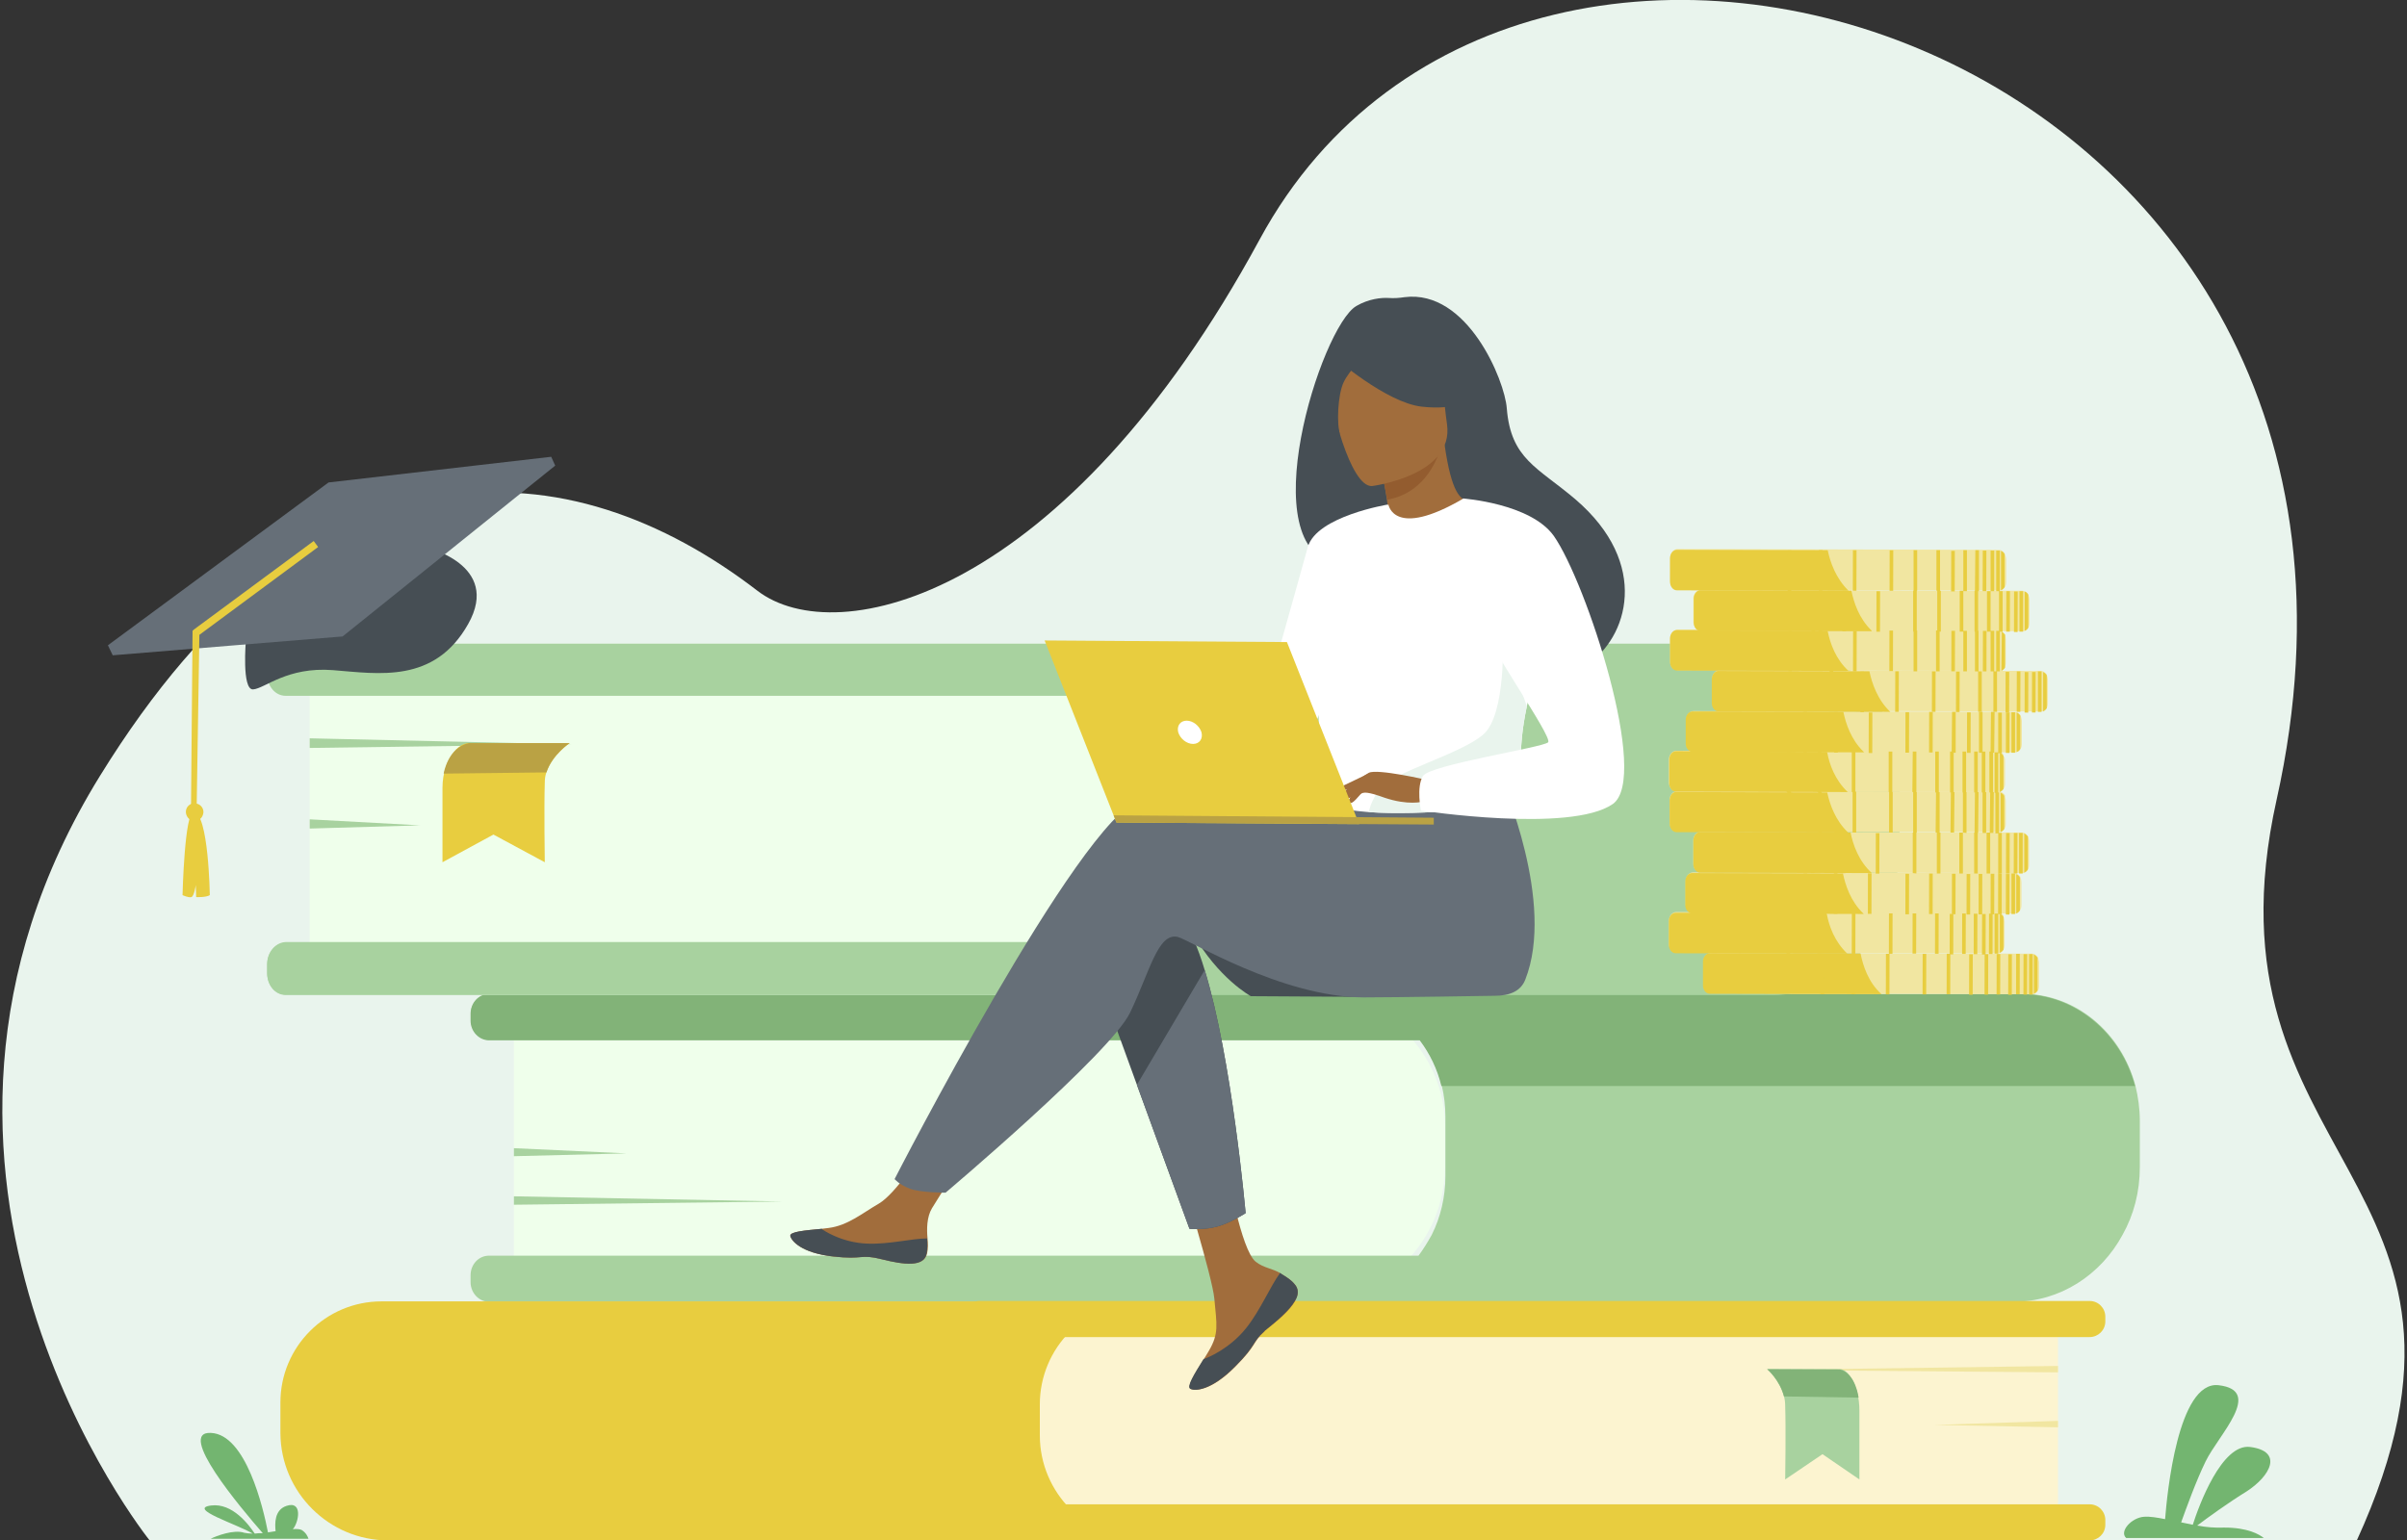 <?xml version="1.0" encoding="utf-8"?>
<!-- Generator: Adobe Illustrator 24.0.2, SVG Export Plug-In . SVG Version: 6.00 Build 0)  -->
<svg version="1.1" id="Слой_1" xmlns="http://www.w3.org/2000/svg" xmlns:xlink="http://www.w3.org/1999/xlink" x="0px" y="0px"
	 viewBox="0 0 600 384.1" style="enable-background:new 0 0 600 384.1;" xml:space="preserve">
<rect x="0" y="0" width="600" height="384.1" fill="#333333" stroke="none"/>
<style type="text/css">
	.st0{fill:#E9F4ED;}
	.st1{fill:#73B570;}
	.st2{fill:#EFFFEB;}
	.st3{fill:#A8D29F;}
	.st4{fill:#82B378;}
	.st5{fill:#E8CD3F;}
	.st6{fill:#FCF4D0;}
	.st7{fill:#F1E6A1;}
	.st8{fill:#BAA244;}
	.st9{fill:#464E54;}
	.st10{fill:#A16D3C;}
	.st11{fill:#666F78;}
	.st12{fill:#935C2F;}
	.st13{fill:#FFFFFF;}
</style>
<path class="st0" d="M37.3,384.1c0,0-73.6-91.5-12.4-190.6c54.2-87.9,117.5-81.9,163.9-46.2c19.8,15.2,76.7,1.9,125.2-87.6
	c66.1-122,295.3-48,253.5,139.7c-20.2,90.8,61.5,94.1,19.9,184.9L37.3,384.1z"/>
<path class="st1" d="M564.3,383.5H530c-1.8-1.6,1.3-5.1,4.5-5.3c1.4-0.1,3.2,0.2,5.2,0.6c0.5-6.3,3.2-34.5,13.3-33.4
	c11.4,1.3,0,12.4-3.2,19c-2.4,4.9-4.9,11.9-6.1,15.2c0.9,0.2,1.9,0.4,2.9,0.6c1.5-4.7,7.2-20.3,14.3-19.4c8.4,1.1,5,7.3-0.9,11.1
	c-4.4,2.7-9.8,6.6-12.3,8.5c2.2,0.4,4.4,0.6,6.7,0.5C560.3,380.9,563.2,382.6,564.3,383.5z"/>
<path class="st1" d="M63.5,382.4c-1.4-2.1-5.5-7.7-10.9-7c-6,0.8,6.6,4.7,10.4,7c-0.9,0-1.6-0.1-2.1-0.2c-2.6-0.9-7,0.8-8.4,1.5
	h24.4c-0.2-0.6-0.6-1.5-1.7-2.2c-0.4-0.2-1.2-0.3-2.2-0.2c1.5-1.7,2.5-7.2-1.6-5.8c-3,1-2.9,4.4-2.7,6.3c-0.6,0.1-1.3,0.2-1.9,0.3
	c-1.2-6.2-5.5-24.4-14.2-24.8c-8.8-0.5,7.5,18.8,12.9,25C64.7,382.3,64.1,382.3,63.5,382.4z"/>
<g>
	<g>
		<g>
			<path class="st2" d="M326.5,324.6H128.1v-76.7h199.1c18.2,0,33,14.8,33,33v9.9C360.2,309.5,345.1,324.6,326.5,324.6z"/>
			<path class="st3" d="M533.4,279.5V291c0,6.2-1.5,11.9-4.3,16.9c-5.4,10-15.6,16.7-27.1,16.7H121.9c-2.5,0-4.6-2.2-4.6-4.9V318
				c0-2.7,2-4.9,4.6-4.9h231.7c1.2-1.6,2.3-3.4,3.3-5.2c2.2-4.4,3.4-9.4,3.4-14.7v-14.7c0-2.7-0.3-5.3-0.9-7.8
				c-1-4.2-2.9-8.1-5.4-11.4H122c-2.5,0-4.6-2.2-4.6-4.9v-1.7c0-2.7,2-4.9,4.6-4.9h382c13.5,0,24.8,9.7,28.3,22.9
				C533,273.6,533.4,276.5,533.4,279.5z"/>
			<path class="st4" d="M532.2,270.8H359.3c-1-4.2-2.9-8.1-5.4-11.4h-232c-2.5,0-4.6-2.2-4.6-4.9v-1.7c0-2.7,2-4.9,4.6-4.9h382
				C517.3,247.9,528.7,257.6,532.2,270.8z"/>
		</g>
		<polygon class="st3" points="128.1,286.3 156.2,287.6 128.1,288.3 		"/>
		<polygon class="st3" points="128.1,298.3 195.1,299.6 128.1,300.4 		"/>
	</g>
	<g>
		<g>
			<g>
				<path class="st5" d="M96.8,384.1h200v-59.6H95.1c-13.9,0-25.2,11.3-25.2,25.2v7.7C70,372.1,82,384.1,96.8,384.1z"/>
				<path class="st6" d="M285.5,384.1H513v-59.6H284.9c-14.2,0-25.7,11.5-25.7,25.7v7.7C259.2,372.3,271,384.1,285.5,384.1z"/>
				<path class="st5" d="M244.1,384.1h276.8c2.1,0,3.9-1.7,3.9-3.9V379c0-2.1-1.7-3.9-3.9-3.9H244.1c-2.1,0-3.9,1.7-3.9,3.9v1.2
					C240.2,382.4,241.9,384.1,244.1,384.1z"/>
				<path class="st5" d="M244.1,333.4h276.8c2.1,0,3.9-1.7,3.9-3.9v-1.2c0-2.1-1.7-3.9-3.9-3.9H244.1c-2.1,0-3.9,1.7-3.9,3.9v1.2
					C240.2,331.6,241.9,333.4,244.1,333.4z"/>
			</g>
			<polygon class="st7" points="513,354.3 482.2,355.3 513,355.9 			"/>
			<polygon class="st7" points="513,340.6 439.8,341.6 513,342.2 			"/>
		</g>
		<g>
			<path class="st3" d="M440.5,341.4c0,0,3.1,2.6,4.2,6.8c0.2,0.7,0.3,1.5,0.3,2.4c0.2,5.6,0,18.3,0,18.3l9.3-6.3l9.2,6.3v-17.2
				c0-3.2-0.8-6.4-2.3-8.5c-0.7-1-1.6-1.8-2.6-1.8L440.5,341.4L440.5,341.4z"/>
			<path class="st4" d="M440.5,341.4c0,0,3.1,2.6,4.2,6.8l18.6,0.3c0,0-0.7-6-4.6-7L440.5,341.4L440.5,341.4z"/>
		</g>
	</g>
	<g>
		<g>
			<g>
				<path class="st2" d="M265.6,248.1H77.2v-87.6h189.3c20.8,0,37.7,16.9,37.7,37.7v11.3C304.2,230.8,286.9,248.1,265.6,248.1z"/>
				<path class="st3" d="M304.3,194.5v18.9c0,8.1-3.8,15-9.3,18.8c-2.7,1.8-5.8,2.9-9.1,2.9H71.2c-2.5,0-4.6,2.4-4.6,5.4v2.2
					c0,3,2,5.4,4.6,5.4h370.9c10.6,0,20-6.3,25.7-16c3.6-6.1,5.7-13.5,5.7-21.5v-14.9c0-5.5-1.1-10.7-2.9-15.3
					c-4.8-11.8-14.9-19.9-26.6-19.9H71.2c-2.5,0-4.6,2.4-4.6,5.4v2.2c0,3,2,5.4,4.6,5.4h215.4c5.1,0,9.8,2.6,13.1,6.8
					C302.5,184.1,304.3,189,304.3,194.5z"/>
				<path class="st3" d="M66.6,240.4v2.2c0,3,2,5.4,4.6,5.4h370.9c10.6,0,20-6.3,25.7-16H295.1c-2.7,1.8-5.8,2.9-9.1,2.9H71.2
					C68.7,235,66.6,237.4,66.6,240.4z"/>
			</g>
			<polygon class="st3" points="77.2,204.3 104.7,205.8 77.2,206.6 			"/>
			<polygon class="st3" points="77.2,184.1 142.7,185.6 77.2,186.5 			"/>
		</g>
		<g>
			<path class="st5" d="M142,185.3c0,0-4.3,2.8-5.8,7.3c-0.3,0.8-0.4,1.7-0.4,2.6c-0.2,6.1,0,19.8,0,19.8l-12.8-6.9l-12.7,6.9v-18.6
				c0-3.5,1.1-6.9,3.1-9.2c1-1.1,2.2-1.9,3.5-1.9L142,185.3L142,185.3z"/>
			<path class="st8" d="M142,185.3c0,0-4.3,2.8-5.8,7.3l-25.6,0.3c0,0,1-6.5,6.3-7.6H142z"/>
		</g>
	</g>
</g>
<g>
	<path class="st9" d="M297.3,232.7c6.4,11.3,14.5,15.7,14.5,15.7l33.9,0.2C345.8,248.7,292.4,224.1,297.3,232.7z"/>
	<g>
		<path class="st10" d="M322.7,320.2c0.9,1,1,2.2,0.5,3.4l0,0c-0.8,2.2-3.5,4.7-6.6,7.2c-0.4,0.3-0.8,0.6-1.1,0.9
			c-0.1,0.1-0.2,0.1-0.2,0.2c-0.1,0.1-0.1,0.1-0.2,0.2c-2.9,2.6-1.8,3.3-7.1,8.6c-6,6.1-10.1,6.2-11.2,5.6c-1-0.5,1-3.7,3.3-7.4
			c0.1-0.2,0.2-0.4,0.3-0.5c0.3-0.5,0.6-1,0.9-1.5c2.6-4.4,2-6.5,1.4-13.1c-0.5-5.4-8.1-30-8.1-30L306,292c0,0,3.3,19.6,7,22.6
			c2,1.6,4.3,1.7,6.2,2.9c0.1,0.1,0.3,0.2,0.4,0.3C320.8,318.5,321.9,319.2,322.7,320.2z"/>
		<path class="st9" d="M322.7,320.2c0.9,1,1,2.2,0.5,3.4l0,0c-1,2.2-3.6,4.7-6.7,7.2c-0.4,0.3-0.7,0.6-1.1,0.9
			c-0.1,0.1-0.2,0.1-0.2,0.2c-0.1,0.1-0.1,0.1-0.2,0.2c-2.9,2.6-1.8,3.3-7.1,8.6c-6,6.1-10.1,6.2-11.2,5.6c-1-0.5,1-3.7,3.3-7.4
			c1.2-0.4,6.5-2.6,10.6-7.7c3.6-4.5,6-10.4,8.5-13.8c0.1,0.1,0.3,0.2,0.4,0.3C320.8,318.5,321.9,319.2,322.7,320.2z"/>
		<path class="st10" d="M231.1,312.5c-0.7,3.5-5.7,2.9-11.3,1.5s-4.3,0.2-12.2-0.7c-7.9-0.9-10.3-3.9-10.6-5.1
			c-0.2-1.1,3.7-1.4,7.9-1.8c0.5-0.1,1.1-0.1,1.6-0.2c4.8-0.6,8.3-3.6,12.6-6.1c4.1-2.4,10.3-12.1,10.3-12.1l10.9,0.9
			c0,0-5.8,8.7-8,12.4c-1.3,2.2-1.3,5.2-1.1,7.4C231.3,310,231.4,311.3,231.1,312.5z"/>
		<path class="st9" d="M219.8,314c-5.6-1.4-4.3,0.2-12.2-0.7c-7.9-0.9-10.3-3.9-10.6-5.1c-0.2-1.1,3.7-1.4,7.9-1.8v0.1
			c0,0,4.7,3.4,11.4,3.6c5.4,0.2,11.1-1.3,14.8-1.3c0.1,1.2,0.1,2.5-0.1,3.7C230.4,316,225.4,315.4,219.8,314z"/>
		<path class="st9" d="M273.4,243l10,27.5l13.1,35.9c0,0,3.6,0.4,7.1-0.6c3.2-0.9,6.9-3.3,6.9-3.3s-3.4-38.5-10.2-60.6
			c-1.7-5.7-3.7-10.3-5.8-12.9C283.8,216.4,273.4,243,273.4,243z"/>
		<path class="st11" d="M284.1,199.5c6.7-2.1,25.7,0.8,44.8,4.7l4.1-6.6l41.4-2.9c0,0,13.4,30.4,5.8,49.6c-1.1,2.8-3.8,4-7.6,4l0,0
			c0,0-24.7,0.4-32.7,0.4c-20.6-0.1-43.4-14.4-46.4-15.1c-4.9-1-6.9,8.7-11.8,18.9c-4.9,10.2-46,44.9-46,44.9s-6.3,0-8.9-1
			c-2.8-1.1-3.8-2.4-3.8-2.4S269,204.3,284.1,199.5z"/>
		<path class="st9" d="M333.6,140.7c14.7,8.2,44.4,25.2,44.6,25.1c0,0,10.9,4.2,17.2,0.1c10.4-6.8,16.1-25.3-2.7-41.4
			c-9.4-8-16.1-10-17.1-22.7c-0.5-6.9-9.8-29.7-25.5-27.7c-1.3,0.2-2.6,0.3-4,0.2c-1.8-0.1-4.9,0.2-8,2
			C329.3,81.4,311.6,137.4,333.6,140.7z"/>
		<path class="st10" d="M346,133.9c-0.1,0,7.2,2.6,12.1,0.5c4.6-2,8.1-9.5,8.1-9.5c-2.1-0.1-4.4-2-6.1-14l-0.9,0.3l-15,5.3
			c0,0,1.1,4.8,1.7,9.4C346.6,129.6,346.8,133.3,346,133.9z"/>
		<path class="st12" d="M344.3,116.4c0,0,0.6,3.4,1.5,8.2c8.6-1.5,12.2-8.8,13.5-13.5L344.3,116.4z"/>
		<path class="st10" d="M342,121.2c0,0,20.5-2.6,18.7-15.4c-1.8-12.7-0.4-21.7-13.6-20.5c-13.2,1.1-15,6.4-15.4,10.8
			C331.3,100.4,336.6,121.5,342,121.2z"/>
		<path class="st9" d="M332.5,89c0,0,13,11.4,21.9,12.4s12.3-1.9,12.3-1.9s-5.2-4.4-8.3-11.5c-0.9-2.1-2.9-3.5-5.1-3.7
			C346.9,83.8,334.8,83.4,332.5,89z"/>
		<path class="st9" d="M340.7,88.1c0,0-4.4,4.2-5.8,7.3c-1.4,3-1.8,10.3-0.8,13.2c0,0-6.7-13.3-2.8-19.8
			C335.4,82,340.7,88.1,340.7,88.1z"/>
		<path class="st13" d="M328.6,163.9c0.3,41.5-0.1,32.8,4.4,36.8c1.1,1,4.2,1.5,8.2,1.8c12.7,0.9,35.1-1,35.9-3.3
			c3-8.1,0.9-10.7,3.5-23.1c0.3-1.3,0.6-2.8,1-4.3c2.1-8.5,4.1-11.4-3-25.2c-6.5-12.5-13.2-22.6-13.8-22.3
			c-17.4,10.2-18.7,1.5-18.7,1.5S328.4,143.7,328.6,163.9z"/>
		<path class="st11" d="M283.4,270.5l13.1,35.9c0,0,3.6,0.4,7.1-0.6c3.2-0.9,6.9-3.3,6.9-3.3s-3.4-38.5-10.2-60.6L283.4,270.5z"/>
		<path class="st13" d="M346,125.8c0,0-17.8,2.9-20,10.6c-2.1,7.7-14.8,52.7-14.8,52.7s9,1.7,13.3-2.5c4.2-4.2,14.8-38.7,14.8-38.7
			L346,125.8z"/>
		<path class="st0" d="M341.2,202.5c12.7,0.9,35.1-1,35.9-3.3c3-8.1,0.9-10.7,3.5-23.1l-6-17.3c0,0,0.9,19.2-4.8,24.3
			c-5.7,5-23.3,9.6-26.1,13.8C342.4,198.9,341.5,200.9,341.2,202.5z"/>
		<path class="st10" d="M355.8,194.5c0,0-12.5-2.9-14.6-1.8c-2,1.1-7,5.1-7.6,6.5s4.5-1,6.2-1.5c1.1-0.3,3.9,0.7,5.3,1.2
			c5.9,2,9.5,1,9.5,1L355.8,194.5z"/>
		<path class="st13" d="M364.7,124.3c0,0,16.8,1.2,22.6,9.3c8.1,11.5,24.1,60.4,14.7,66.9c-10.6,7.3-47.8,1.6-47.8,1.6
			s-1.2-5.8,0.5-8.6s29.9-7.1,31.2-8.4c1.3-1.3-16-25.4-16-29.3C369.9,151.9,364.7,124.3,364.7,124.3z"/>
		<path class="st10" d="M340.6,196.3c0,0-2.7,3.4-3.5,3.8c-0.9,0.4-1.4,0.3-1.4,0.3l1.8-3.2L340.6,196.3z"/>
		<path class="st10" d="M341.3,192.8l-7.7,3.7c0,0,0.3,0.5,1.3,0.5c0.9,0,3.3-0.9,3.3-0.9L341.3,192.8z"/>
	</g>
	<g>
		<g>
			<polygon class="st5" points="338.8,205.5 278.3,205.1 260.4,159.7 320.8,160.1 			"/>
			<polygon class="st8" points="277.6,203.3 357.4,203.9 357.4,205.6 278.3,205.1 			"/>
		</g>
		<path class="st13" d="M293.7,182.6c-0.4-1.6,0.5-2.9,2.1-2.9s3.2,1.3,3.7,2.9c0.4,1.6-0.5,2.9-2.1,2.9
			C295.8,185.5,294.2,184.2,293.7,182.6z"/>
	</g>
</g>
<g>
	<g>
		<path class="st7" d="M508.3,240.1v5.7c0,0.5-0.1,0.9-0.3,1.2c-0.2,0.4-0.5,0.7-0.9,0.8c-0.1,0.1-0.2,0.1-0.4,0.1
			c-0.1,0-0.2,0-0.3,0l-79.9-0.2c-1,0-1.9-0.9-1.9-2.1v-0.1v-5.7v-0.1c0.1-1.2,0.9-2.1,1.9-2.1l79.9,0.2c0.1,0,0.2,0,0.3,0
			c0.1,0,0.2,0.1,0.4,0.1c0.4,0.2,0.7,0.5,0.9,0.8C508.1,239.2,508.3,239.6,508.3,240.1z"/>
		<path class="st5" d="M469,247.9l-42.8-0.1c-0.9,0-1.7-0.9-1.7-2.1v-0.1v-5.7v-0.1c0-1.2,0.8-2.1,1.7-2.1l37.6,0.1
			C464.4,240.8,465.7,244.9,469,247.9z"/>
		<g>
			
				<rect x="493.1" y="242.5" transform="matrix(2.370726e-03 -1 1 2.370726e-03 254.023 740.509)" class="st5" width="10.1" height="0.9"/>
			
				<rect x="490.1" y="242.6" transform="matrix(2.370726e-03 -1 1 2.370726e-03 250.928 737.538)" class="st5" width="10.1" height="0.9"/>
			
				<rect x="486.3" y="242.6" transform="matrix(2.640121e-03 -1 1 2.640121e-03 246.953 733.708)" class="st5" width="10.1" height="0.9"/>
			
				<rect x="480.7" y="242.4" transform="matrix(2.343786e-03 -1 1 2.343786e-03 241.713 728.034)" class="st5" width="10.1" height="0.9"/>
			
				<rect x="474.7" y="242.5" transform="matrix(2.370726e-03 -1 1 2.370726e-03 235.618 722.083)" class="st5" width="10.1" height="0.9"/>
			
				<rect x="465.5" y="242.4" transform="matrix(2.370726e-03 -1 1 2.370726e-03 226.583 712.871)" class="st5" width="10.1" height="0.9"/>
			
				<rect x="456.9" y="242.4" transform="matrix(2.370087e-03 -1 1 2.370087e-03 218.013 704.252)" class="st5" width="10.1" height="0.9"/>
			
				<rect x="449.3" y="242.4" transform="matrix(2.613181e-03 -1 1 2.613181e-03 210.258 696.566)" class="st5" width="10.1" height="0.9"/>
			
				<rect x="496" y="242.5" transform="matrix(2.370087e-03 -1 1 2.370087e-03 256.911 743.481)" class="st5" width="10.1" height="0.9"/>
			
				<rect x="498" y="242.5" transform="matrix(2.101330e-03 -1 1 2.101330e-03 259.007 745.427)" class="st5" width="10.1" height="0.9"/>
			
				<rect x="499.8" y="242.5" transform="matrix(2.370726e-03 -1 1 2.370726e-03 260.702 747.245)" class="st5" width="10.1" height="0.9"/>
			<path class="st5" d="M505.8,237.9V248h0.6c0.1,0,0.2,0,0.3,0v-10.1c-0.1,0-0.2,0-0.3,0H505.8z"/>
			<path class="st5" d="M507,238v9.8c0.4-0.2,0.7-0.5,0.9-0.8v-8.2C507.7,238.5,507.4,238.2,507,238z"/>
		</g>
	</g>
	<g>
		<path class="st7" d="M499.7,229.9v5.7c0,0.5-0.1,0.9-0.3,1.2c-0.2,0.4-0.5,0.7-0.9,0.8c-0.1,0.1-0.2,0.1-0.4,0.1
			c-0.1,0-0.2,0-0.3,0l-79.9-0.2c-1,0-1.9-0.9-1.9-2.1v-0.1v-5.7v-0.1c0.1-1.2,0.9-2.1,1.9-2.1l79.9,0.2c0.1,0,0.1,0,0.2,0
			c0,0,0,0,0.1,0c0,0,0,0,0.1,0c0,0,0,0,0.1,0s0.2,0.1,0.4,0.1c0,0,0,0,0.1,0l0,0c0,0,0.1,0,0.1,0.1c0,0,0,0,0.1,0l0,0
			c0,0,0.1,0,0.1,0.1l0.1,0.1c0,0,0.1,0,0.1,0.1l0,0c0,0,0,0,0,0.1s0.1,0.1,0.1,0.2c0,0,0,0,0,0.1c0,0,0,0,0,0.1c0,0,0,0.1,0.1,0.1
			C499.6,229,499.7,229.5,499.7,229.9z"/>
		<path class="st5" d="M460.5,237.8l-42.8-0.1c-0.9,0-1.7-0.9-1.7-2.1v-0.1v-5.7v-0.1c0-1.2,0.8-2.1,1.7-2.1l37.6,0.1
			c0,0.1,0,0.2,0.1,0.3C455.9,230.8,457.3,234.8,460.5,237.8z"/>
		<g>
			
				<rect x="484.5" y="232.4" transform="matrix(2.343155e-03 -1 1 2.343155e-03 255.559 721.811)" class="st5" width="10.1" height="0.9"/>
			
				<rect x="481.4" y="232.4" transform="matrix(2.343786e-03 -1 1 2.343786e-03 252.463 718.839)" class="st5" width="10.1" height="0.9"/>
			
				<rect x="477.7" y="232.3" transform="matrix(2.370726e-03 -1 1 2.370726e-03 248.906 714.969)" class="st5" width="10.1" height="0.9"/>
			
				<rect x="472.2" y="232.3" transform="matrix(2.370726e-03 -1 1 2.370726e-03 243.322 709.422)" class="st5" width="10.1" height="0.9"/>
			
				<rect x="466.2" y="232.3" transform="matrix(2.100764e-03 -1 1 2.100764e-03 237.565 703.541)" class="st5" width="10.1" height="0.9"/>
			
				<rect x="457" y="232.3" transform="matrix(2.613885e-03 -1 1 2.613885e-03 228.094 694.21)" class="st5" width="10.1" height="0.9"/>
			
				<rect x="448.4" y="232.2" transform="matrix(2.370726e-03 -1 1 2.370726e-03 219.735 685.548)" class="st5" width="10.1" height="0.9"/>
			
				<rect x="440.8" y="232.3" transform="matrix(2.100764e-03 -1 1 2.100764e-03 212.109 678.082)" class="st5" width="10.1" height="0.9"/>
			
				<rect x="487.4" y="232.4" transform="matrix(2.343786e-03 -1 1 2.343786e-03 258.446 724.782)" class="st5" width="10.1" height="0.9"/>
			
				<rect x="489.4" y="232.5" transform="matrix(2.371365e-03 -1 1 2.371365e-03 260.395 726.857)" class="st5" width="10.1" height="0.9"/>
			
				<rect x="491.2" y="232.4" transform="matrix(2.370726e-03 -1 1 2.370726e-03 262.224 728.54)" class="st5" width="10.1" height="0.9"/>
			<path class="st5" d="M497.2,227.7v10.1h0.6c0.1,0,0.2,0,0.3,0v-10.1c-0.1,0-0.2,0-0.3,0H497.2z"/>
			<path class="st5" d="M498.5,227.8v9.8c0.4-0.2,0.7-0.5,0.9-0.8v-8.2C499.2,228.3,498.9,228,498.5,227.8z"/>
		</g>
	</g>
	<path class="st7" d="M503.9,220v5.7c0,0.5-0.1,0.9-0.3,1.2c-0.2,0.4-0.5,0.7-0.9,0.8c-0.1,0.1-0.2,0.1-0.4,0.1c-0.1,0-0.2,0-0.3,0
		l-79.9-0.2c-0.3,0-0.6-0.1-0.9-0.3c-0.6-0.3-1-1-1-1.7v-0.1v-0.1v-5.7v-0.1c0.1-1.2,0.9-2.1,1.9-2.1l79.9,0.2c0.1,0,0.2,0,0.3,0
		c0.1,0,0.2,0.1,0.4,0.1c0.4,0.2,0.7,0.5,0.9,0.8C503.8,219.1,503.9,219.6,503.9,220z"/>
	<path class="st5" d="M464.6,227.9l-42.8-0.1c-0.3,0-0.6-0.1-0.8-0.3c-0.5-0.3-0.9-1-0.9-1.7v-0.1v-0.1v-5.7v-0.1
		c0-1.2,0.8-2.1,1.7-2.1l37.6,0.1c0.6,2.9,1.9,6.9,5,9.9C464.4,227.7,464.5,227.8,464.6,227.9z"/>
	<path class="st7" d="M505.8,209.9v5.7c0,0.5-0.1,0.9-0.3,1.2c-0.2,0.4-0.5,0.7-0.9,0.8c-0.1,0.1-0.2,0.1-0.4,0.1
		c-0.1,0-0.2,0-0.3,0l-79.9-0.2c-1,0-1.9-0.9-1.9-2.1v-0.1v-5.7v-0.1c0-1.1,0.8-2,1.7-2.1c0.1,0,0.2,0,0.2,0l79.9,0.2
		c0.1,0,0.2,0,0.3,0c0.1,0,0.2,0.1,0.4,0.1c0.4,0.2,0.7,0.5,0.9,0.8C505.7,209,505.8,209.4,505.8,209.9z"/>
	<path class="st5" d="M466.6,217.7l-42.8-0.1c-0.9,0-1.7-0.9-1.7-2.1v-0.1v-5.7v-0.1c0-1.1,0.7-2,1.5-2.1c0.1,0,0.1,0,0.2,0
		l37.5,0.1l0,0C461.9,210.6,463.3,214.7,466.6,217.7z"/>
	<path class="st7" d="M500,199.7v5.7c0,0.5-0.1,0.9-0.3,1.2c-0.2,0.4-0.5,0.7-0.9,0.8c-0.1,0.1-0.2,0.1-0.4,0.1h-0.1c0,0,0,0-0.1,0
		c0,0,0,0-0.1,0H498l-79.9-0.2c-1,0-1.9-0.9-1.9-2.1v-0.1v-5.7v-0.1v-0.1c0.1-0.9,0.7-1.7,1.5-1.9c0,0,0,0,0.1,0s0.3-0.1,0.4-0.1
		l79.9,0.2c0.1,0,0.1,0,0.2,0h0.1l0,0h0.1c0.1,0,0.2,0.1,0.4,0.1c0.4,0.2,0.7,0.5,0.9,0.8C499.8,198.9,500,199.3,500,199.7z"/>
	<path class="st5" d="M460.7,207.6l-42.8-0.1c-0.9,0-1.7-0.9-1.7-2.1v-0.1v-5.7v-0.1v-0.1c0.1-1,0.6-1.7,1.3-1.9c0,0,0,0,0.1,0
		s0.2,0,0.3,0l37.6,0.1c0,0,0,0,0,0.1C456.1,200.5,457.5,204.6,460.7,207.6L460.7,207.6z"/>
	<path class="st7" d="M499.8,189.7v5.7c0,0.5-0.1,0.9-0.3,1.2c-0.2,0.4-0.5,0.7-0.9,0.8c-0.1,0-0.2,0.1-0.3,0.1l0,0h-0.1
		c-0.1,0-0.2,0-0.3,0l-79.9-0.2c-0.1,0-0.2,0-0.3,0h-0.1c-0.9-0.2-1.5-1-1.6-2.1v-0.1v-5.7v-0.1c0.1-1.2,0.9-2.1,1.9-2.1l79.9,0.2
		c0.1,0,0.1,0,0.2,0c0,0,0,0,0.1,0c0,0,0,0,0.1,0c0,0,0,0,0.1,0s0.2,0.1,0.4,0.1c0,0,0,0,0.1,0l0,0c0,0,0.1,0,0.1,0.1
		c0,0,0.1,0,0.1,0.1c0,0,0.1,0,0.1,0.1l0.1,0.1c0,0,0.1,0,0.1,0.1l0,0c0,0,0,0,0,0.1s0.1,0.1,0.1,0.2c0,0,0,0,0,0.1c0,0,0,0,0,0.1
		c0,0,0,0.1,0.1,0.1C499.7,188.8,499.8,189.2,499.8,189.7z"/>
	<path class="st5" d="M460.6,197.5l-42.8-0.1h-0.1h-0.1c-0.8-0.1-1.5-1-1.5-2.1v-0.1v-5.7v-0.1c0-1.2,0.8-2.1,1.7-2.1l37.6,0.1
		c0,0.1,0,0.2,0.1,0.3C456,190.5,457.4,194.5,460.6,197.5C460.5,197.5,460.5,197.5,460.6,197.5z"/>
	<path class="st7" d="M504,179.8v5.7c0,0.5-0.1,0.9-0.3,1.2c-0.2,0.4-0.5,0.7-0.9,0.8c-0.1,0.1-0.2,0.1-0.4,0.1c-0.1,0-0.2,0-0.3,0
		l-79.9-0.2c-0.3,0-0.6-0.1-0.9-0.3c-0.6-0.3-1-1-1-1.7v-0.1v-0.1v-5.7v-0.1c0.1-1.2,0.9-2.1,1.9-2.1l79.9,0.2c0.1,0,0.2,0,0.3,0
		c0.1,0,0.2,0.1,0.4,0.1c0.4,0.2,0.7,0.5,0.9,0.8C503.8,178.9,504,179.3,504,179.8z"/>
	<path class="st5" d="M464.7,187.6l-42.8-0.1c-0.3,0-0.6-0.1-0.8-0.3c-0.5-0.3-0.9-1-0.9-1.7v-0.1v-0.1v-5.7v-0.1
		c0-1.2,0.8-2.1,1.7-2.1l37.6,0.1c0.6,2.9,1.9,6.9,5,9.9C464.5,187.5,464.6,187.5,464.7,187.6z"/>
	<path class="st7" d="M510.5,169.6v5.7c0,0.5-0.1,0.9-0.3,1.2c-0.2,0.4-0.5,0.7-0.9,0.8c-0.1,0.1-0.2,0.1-0.4,0.1
		c-0.1,0-0.2,0-0.3,0l-79.9-0.2c-1,0-1.9-0.9-1.9-2.1V175v-5.7v-0.1c0-1.1,0.8-2,1.7-2.1c0.1,0,0.2,0,0.2,0l79.9,0.2
		c0.1,0,0.2,0,0.3,0c0.1,0,0.2,0.1,0.4,0.1c0.4,0.2,0.7,0.5,0.9,0.8C510.4,168.8,510.5,169.2,510.5,169.6z"/>
	<path class="st5" d="M471.2,177.5l-42.8-0.1c-0.9,0-1.7-0.9-1.7-2.1v-0.1v-5.7v-0.1c0-1.1,0.7-2,1.5-2.1c0.1,0,0.1,0,0.2,0
		l37.6,0.1l0,0C466.6,170.3,468,174.5,471.2,177.5z"/>
	<path class="st7" d="M500,159.5v5.7c0,0.5-0.1,0.9-0.3,1.2c-0.2,0.4-0.5,0.7-0.9,0.8c-0.1,0.1-0.2,0.1-0.4,0.1h-0.1h-0.1l0,0h-0.1
		l-79.9-0.2c-1,0-1.9-0.9-1.9-2.1v-0.1v-5.7v-0.1c0.1-1.2,0.9-2.1,1.9-2.1l79.9,0.2h0.1c0.1,0,0.2,0,0.2,0c0.1,0,0.2,0.1,0.4,0.1
		c0.1,0,0.1,0.1,0.2,0.1c0,0,0.1,0,0.1,0.1l0,0c0,0,0.1,0,0.1,0.1l0,0c0,0,0.1,0,0.1,0.1c0.1,0.1,0.1,0.1,0.2,0.2c0,0,0,0,0.1,0.1
		l0,0l0,0l0,0c0,0,0,0.1,0.1,0.1l0.1,0.1C499.9,158.6,500,159,500,159.5z"/>
	<path class="st5" d="M460.8,167.3l-42.8-0.1c-0.9,0-1.7-0.9-1.7-2.1V165v-5.7v-0.1c0-1.2,0.8-2.1,1.7-2.1l37.6,0.1
		c0,0.1,0,0.2,0,0.2C456.2,160.4,457.6,164.4,460.8,167.3L460.8,167.3z"/>
	<path class="st7" d="M505.9,149.6v5.7c0,0.5-0.1,0.9-0.3,1.2c-0.2,0.4-0.5,0.7-0.9,0.8c-0.1,0.1-0.2,0.1-0.4,0.1
		c-0.1,0-0.2,0-0.3,0l-79.9-0.2c-0.3,0-0.6-0.1-0.9-0.2c-0.6-0.3-1-1-1.1-1.8v-0.1V155v-5.7v-0.1c0-1.1,0.8-2,1.7-2.1
		c0.1,0,0.2,0,0.2,0l79.9,0.2c0.1,0,0.2,0,0.3,0c0.1,0,0.2,0.1,0.4,0.1c0.4,0.2,0.7,0.5,0.9,0.8
		C505.8,148.7,505.9,149.1,505.9,149.6z"/>
	<path class="st5" d="M466.7,157.4l-42.8-0.1c-0.3,0-0.5-0.1-0.8-0.2c-0.5-0.3-0.9-1-0.9-1.8v-0.1v-0.1v-5.7v-0.1
		c0-1.1,0.7-2,1.5-2.1c0.1,0,0.1,0,0.2,0l37.6,0.1l0,0c0.6,2.9,1.9,6.9,5,9.9C466.5,157.3,466.6,157.4,466.7,157.4z"/>
	<path class="st7" d="M500.1,139.4v5.7c0,0.5-0.1,0.9-0.3,1.2c-0.2,0.4-0.5,0.7-0.9,0.8c-0.1,0.1-0.2,0.1-0.4,0.1h-0.1
		c0,0,0,0-0.1,0c0,0,0,0-0.1,0h-0.1l-79.9-0.2c-1,0-1.9-0.9-1.9-2.1v-0.1v-5.7V139c0.1-1.2,0.9-2.1,1.9-2.1l79.9,0.2
		c0.1,0,0.2,0,0.3,0c0.1,0,0.2,0.1,0.4,0.1c0.4,0.2,0.7,0.5,0.9,0.8C499.9,138.6,500.1,139,500.1,139.4z"/>
	<path class="st5" d="M460.8,147.3l-42.8-0.1c-0.9,0-1.7-0.9-1.7-2.1V145v-5.7v-0.1c0-1.2,0.8-2.1,1.7-2.1l37.6,0.1
		C456.2,140.1,457.6,144.2,460.8,147.3L460.8,147.3z"/>
	<g>
		
			<rect x="488.7" y="222.5" transform="matrix(2.371301e-03 -1 1 2.371301e-03 269.548 716.175)" class="st5" width="10.1" height="0.9"/>
		
			<rect x="485.6" y="222.5" transform="matrix(2.101330e-03 -1 1 2.101330e-03 266.684 713.165)" class="st5" width="10.1" height="0.9"/>
		
			<rect x="481.9" y="222.5" transform="matrix(2.128270e-03 -1 1 2.128270e-03 263.025 709.393)" class="st5" width="10.1" height="0.9"/>
		
			<rect x="476.2" y="222.4" transform="matrix(2.370662e-03 -1 1 2.370662e-03 257.326 703.594)" class="st5" width="10.1" height="0.9"/>
		
			<rect x="470.3" y="222.5" transform="matrix(2.370087e-03 -1 1 2.370087e-03 251.342 697.751)" class="st5" width="10.1" height="0.9"/>
		
			<rect x="461" y="222.4" transform="matrix(2.371301e-03 -1 1 2.371301e-03 242.108 688.338)" class="st5" width="10.1" height="0.9"/>
		
			<rect x="452.5" y="222.4" transform="matrix(2.101330e-03 -1 1 2.101330e-03 233.761 679.879)" class="st5" width="10.1" height="0.9"/>
		
			<rect x="444.9" y="222.4" transform="matrix(2.370726e-03 -1 1 2.370726e-03 226.092 672.292)" class="st5" width="10.1" height="0.9"/>
		
			<rect x="491.6" y="222.5" transform="matrix(2.370726e-03 -1 1 2.370726e-03 272.536 719.049)" class="st5" width="10.1" height="0.9"/>
		
			<rect x="493.5" y="222.4" transform="matrix(2.101330e-03 -1 1 2.101330e-03 274.631 720.99)" class="st5" width="10.1" height="0.9"/>
		
			<rect x="495.4" y="222.6" transform="matrix(2.370726e-03 -1 1 2.370726e-03 276.227 722.912)" class="st5" width="10.1" height="0.9"/>
		<path class="st5" d="M501.4,217.8v10.1h0.6c0.1,0,0.2,0,0.3,0v-10.1c-0.1,0-0.2,0-0.3,0H501.4z"/>
		<path class="st5" d="M502.6,218v9.8c0.4-0.2,0.7-0.5,0.9-0.8v-8.2C503.3,218.4,503,218.1,502.6,218z"/>
		
			<rect x="463" y="212.3" transform="matrix(2.370726e-03 -1 1 2.370726e-03 254.173 680.334)" class="st5" width="10.1" height="0.9"/>
		
			<rect x="454.5" y="212.2" transform="matrix(2.343786e-03 -1 1 2.343786e-03 245.815 671.722)" class="st5" width="10.1" height="0.9"/>
		
			<rect x="446.9" y="212.2" transform="matrix(2.370087e-03 -1 1 2.370087e-03 238.157 664.088)" class="st5" width="10.1" height="0.9"/>
		<path class="st5" d="M499,217.8v-10.1h-0.8h0.1v-10.1c-0.1,0-0.1,0-0.2,0v-9.8h0.4v9.7c0.4-0.2,0.7-0.5,0.9-0.8v-8.2
			c-0.2-0.3-0.4-0.6-0.7-0.7h0.3v-10.1h-0.9v9.9c-0.1,0-0.2,0-0.3,0h-0.6v10.1h0.2v10.1h0.6h0.1v10.1L499,217.8z"/>
		
			<rect x="495.4" y="212.3" transform="matrix(2.370087e-03 -1 1 2.370087e-03 286.564 712.726)" class="st5" width="10.1" height="0.9"/>
		
			<rect x="497.4" y="212.3" transform="matrix(2.613111e-03 -1 1 2.613111e-03 288.37 714.657)" class="st5" width="10.1" height="0.9"/>
		<path class="st5" d="M503.3,207.7v10.1h0.6c0.1,0,0.2,0,0.3,0v-10.1c-0.1,0-0.2,0-0.3,0H503.3z"/>
		<path class="st5" d="M504.6,207.8v9.8c0.4-0.2,0.7-0.5,0.9-0.8v-8.2C505.3,208.3,504.9,208,504.6,207.8z"/>
		<polygon class="st5" points="490.2,207.7 490.2,197.5 490.1,197.5 490.1,187.4 489.2,187.4 489.2,197.6 489.3,197.6 489.3,207.6 
			488.4,207.6 488.4,217.8 489.3,217.8 489.3,207.6 		"/>
		<polygon class="st5" points="483.5,197.5 483.3,197.5 483.3,187.4 482.4,187.4 482.4,197.6 482.6,197.6 482.5,207.6 482.8,207.6 
			482.8,217.8 483.7,217.8 483.7,207.6 483.5,207.6 		"/>
		<path class="st5" d="M498.7,197.7v9.8c0.4-0.2,0.7-0.5,0.9-0.8v-8.2C499.4,198.1,499.1,197.8,498.7,197.7z"/>
		<polygon class="st5" points="477.7,187.4 476.8,187.4 476.7,197.5 476.9,197.5 476.9,207.6 476.8,207.6 476.8,217.7 477.7,217.8 
			477.7,207.6 477.8,207.6 477.8,197.5 477.7,197.5 		"/>
		<polygon class="st5" points="471.7,187.4 470.8,187.4 470.8,197.5 470.9,197.5 470.9,207.6 471.8,207.6 471.8,197.5 471.7,197.5 
					"/>
		<polygon class="st5" points="462.5,187.4 461.6,187.4 461.6,197.5 461.8,197.5 461.8,207.6 462.7,207.6 462.7,197.4 462.5,197.4 
					"/>
		<polygon class="st5" points="454,187.3 453.1,187.3 453,197.5 453.2,197.5 453.2,207.6 454.1,207.6 454.1,197.4 453.9,197.4 		"/>
		<polygon class="st5" points="446.3,187.3 445.4,187.3 445.4,197.5 445.5,197.5 445.5,207.5 446.4,207.5 446.5,197.4 446.3,197.4 
					"/>
		<polygon class="st5" points="493,187.4 492.1,187.4 492.1,197.6 492.3,197.6 492.2,207.6 492.1,207.6 492.1,217.8 493,217.8 
			493,207.7 493.1,207.7 493.2,197.5 493,197.5 		"/>
		<polygon class="st5" points="494.9,187.4 494.2,187.4 494.2,177.5 493.3,177.5 493.3,187.7 494,187.7 494,197.6 494.2,197.6 
			494.2,207.7 495.1,207.7 495.1,197.5 494.9,197.5 		"/>
		
			<rect x="485.7" y="182.3" transform="matrix(2.370726e-03 -1 1 2.370726e-03 306.86 673.002)" class="st5" width="10.1" height="0.9"/>
		<polygon class="st5" points="486.5,187.4 486.1,187.4 486.1,197.6 486.3,197.6 486.2,207.6 487.1,207.6 487.2,197.5 487,197.5 
			487,187.7 487.5,187.7 487.5,177.5 486.6,177.5 		"/>
		
			<rect x="476.3" y="182.1" transform="matrix(2.640121e-03 -1 1 2.640121e-03 297.504 663.443)" class="st5" width="10.1" height="0.9"/>
		
			<rect x="470.4" y="182.2" transform="matrix(2.370087e-03 -1 1 2.370087e-03 291.649 657.648)" class="st5" width="10.1" height="0.9"/>
		
			<rect x="461.2" y="182.2" transform="matrix(2.343724e-03 -1 1 2.343724e-03 282.527 648.54)" class="st5" width="10.1" height="0.9"/>
		
			<rect x="452.6" y="182.1" transform="matrix(2.128270e-03 -1 1 2.128270e-03 274.154 639.861)" class="st5" width="10.1" height="0.9"/>
		
			<rect x="445" y="182.1" transform="matrix(2.370087e-03 -1 1 2.370087e-03 266.399 632.189)" class="st5" width="10.1" height="0.9"/>
		<polygon class="st5" points="496.2,187.4 495.9,187.4 495.9,197.6 496.1,197.6 496,207.6 495.2,207.6 495.2,217.8 496.1,217.8 
			496.1,207.7 496.9,207.7 497,197.5 496.8,197.5 496.8,187.7 497.1,187.7 497.2,177.5 496.3,177.5 		"/>
		
			<rect x="495.4" y="182.2" transform="matrix(2.370726e-03 -1 1 2.370726e-03 316.633 682.71)" class="st5" width="10.1" height="0.9"/>
		<path class="st5" d="M502.3,187.7v-10.1c-0.1,0-0.2,0-0.3,0h-0.6v10.1h0.6C502.1,187.7,502.2,187.7,502.3,187.7z"/>
		<path class="st5" d="M503.6,186.7v-8.2c-0.2-0.4-0.5-0.7-0.9-0.8v9.8C503.1,187.4,503.4,187.1,503.6,186.7z"/>
		
			<rect x="495.3" y="172.2" transform="matrix(2.370662e-03 -1 1 2.370662e-03 326.544 672.525)" class="st5" width="10.1" height="0.9"/>
		
			<rect x="483" y="172.1" transform="matrix(2.370726e-03 -1 1 2.370726e-03 314.32 660.144)" class="st5" width="10.1" height="0.9"/>
		
			<rect x="476.9" y="172" transform="matrix(2.370087e-03 -1 1 2.370087e-03 308.437 654.001)" class="st5" width="10.1" height="0.9"/>
		
			<rect x="467.8" y="172" transform="matrix(2.371301e-03 -1 1 2.371301e-03 299.302 644.888)" class="st5" width="10.1" height="0.9"/>
		
			<rect x="459.1" y="172.1" transform="matrix(2.370726e-03 -1 1 2.370726e-03 290.533 636.269)" class="st5" width="10.1" height="0.9"/>
		
			<rect x="451.5" y="171.9" transform="matrix(2.101330e-03 -1 1 2.101330e-03 283.209 628.488)" class="st5" width="10.1" height="0.9"/>
		
			<rect x="498.1" y="172" transform="matrix(2.370087e-03 -1 1 2.370087e-03 329.531 675.198)" class="st5" width="10.1" height="0.9"/>
		
			<rect x="500.1" y="172.1" transform="matrix(2.370726e-03 -1 1 2.370726e-03 331.393 677.379)" class="st5" width="10.1" height="0.9"/>
		
			<rect x="501.9" y="172.2" transform="matrix(2.344419e-03 -1 1 2.344419e-03 333.135 679.166)" class="st5" width="10.1" height="0.9"/>
		<path class="st5" d="M508,167.4v10.1h0.6c0.1,0,0.2,0,0.3,0v-10.1c-0.1,0-0.2,0-0.3,0H508z"/>
		<path class="st5" d="M509.3,167.6v9.8c0.4-0.2,0.7-0.5,0.9-0.8v-8.2C510,168,509.6,167.7,509.3,167.6z"/>
		<polygon class="st5" points="489.4,167.4 490.3,167.4 490.3,157.3 489.4,157.3 489.4,147.4 490.3,147.4 490.3,137.2 489.4,137.2 
			489.4,147.3 488.5,147.3 488.5,157.5 489.4,157.5 		"/>
		
			<rect x="481.8" y="161.9" transform="matrix(2.640121e-03 -1 1 2.640121e-03 323.235 648.761)" class="st5" width="10.1" height="0.9"/>
		
			<rect x="466.4" y="161.8" transform="matrix(2.370662e-03 -1 1 2.370662e-03 308.054 633.35)" class="st5" width="10.1" height="0.9"/>
		
			<rect x="457.3" y="162" transform="matrix(2.343786e-03 -1 1 2.343786e-03 298.832 624.34)" class="st5" width="10.1" height="0.9"/>
		
			<rect x="448.8" y="161.8" transform="matrix(2.370726e-03 -1 1 2.370726e-03 290.45 615.718)" class="st5" width="10.1" height="0.9"/>
		
			<rect x="441.1" y="161.9" transform="matrix(2.343155e-03 -1 1 2.343155e-03 282.816 608.095)" class="st5" width="10.1" height="0.9"/>
		<polygon class="st5" points="492.3,167.4 493.1,167.4 493.1,177.5 494,177.5 494,167.4 493.2,167.4 493.2,157.3 493.1,157.3 
			493.1,147.4 493.3,147.4 493.3,137.2 492.4,137.2 492.3,147.3 492.2,147.3 492.2,157.5 492.3,157.5 		"/>
		
			<rect x="489.7" y="161.9" transform="matrix(1.834890e-03 -1 1 1.834890e-03 331.473 656.815)" class="st5" width="10.1" height="0.9"/>
		<path class="st5" d="M499,157.5h0.2v-10.1h-0.8h0.1v-10.1c-0.1,0-0.2,0-0.3,0h-0.6v10.1h0.6h0.1v9.9h-0.1h-0.6v10.1h-0.5v-10.1
			h-0.9v-9.9h0.9v-10.1h-0.9v10.1h-0.9v10.1h0.9v9.9h0.7v10.1h0.9v-10.1h0.4c0.1,0,0.2,0,0.3,0v-9.9H499l-0.1,9.8
			c0.4-0.2,0.7-0.5,0.9-0.8v-8.2C499.5,157.9,499.3,157.7,499,157.5z"/>
		
			<rect x="463.2" y="152" transform="matrix(2.101896e-03 -1 1 2.101896e-03 314.759 620.397)" class="st5" width="10.1" height="0.9"/>
		
			<rect x="454.7" y="151.9" transform="matrix(2.370726e-03 -1 1 2.370726e-03 306.263 611.738)" class="st5" width="10.1" height="0.9"/>
		
			<rect x="447" y="151.9" transform="matrix(2.370087e-03 -1 1 2.370087e-03 298.618 604.11)" class="st5" width="10.1" height="0.9"/>
		
			<rect x="495.5" y="152" transform="matrix(2.343786e-03 -1 1 2.343786e-03 346.937 652.653)" class="st5" width="10.1" height="0.9"/>
		
			<rect x="497.5" y="152.1" transform="matrix(2.370726e-03 -1 1 2.370726e-03 348.752 654.73)" class="st5" width="10.1" height="0.9"/>
		<path class="st5" d="M503.4,147.4v10.1h0.6c0.1,0,0.2,0,0.3,0v-10.1c-0.1,0-0.2,0-0.3,0H503.4z"/>
		<path class="st5" d="M505.6,156.5v-8.2c-0.2-0.4-0.5-0.7-0.9-0.8v9.8C505,157.2,505.4,156.9,505.6,156.5z"/>
		
			<rect x="481.8" y="141.9" transform="matrix(2.370662e-03 -1 1 2.370662e-03 343.319 628.929)" class="st5" width="10.1" height="0.9"/>
		<polygon class="st5" points="483.6,137.2 482.7,137.2 482.7,147.3 482.9,147.3 482.9,157.2 482.6,157.2 482.6,167.4 483.5,167.4 
			483.5,157.5 483.8,157.5 483.8,147.3 483.6,147.3 		"/>
		<polygon class="st5" points="477,147.3 476.9,147.3 476.9,157.5 477,157.5 477,167.4 477.9,167.4 477.9,157.2 477.8,157.2 
			477.8,147.3 477.9,147.3 477.9,137.2 477,137.2 		"/>
		
			<rect x="466.4" y="141.8" transform="matrix(2.370726e-03 -1 1 2.370726e-03 328.109 613.375)" class="st5" width="10.1" height="0.9"/>
		
			<rect x="457.3" y="141.8" transform="matrix(2.370726e-03 -1 1 2.370726e-03 318.973 604.262)" class="st5" width="10.1" height="0.9"/>
		
			<rect x="448.8" y="141.8" transform="matrix(2.612547e-03 -1 1 2.612547e-03 310.394 595.71)" class="st5" width="10.1" height="0.9"/>
		
			<rect x="441" y="141.8" transform="matrix(2.100764e-03 -1 1 2.100764e-03 302.878 588.054)" class="st5" width="10.1" height="0.9"/>
		
			<rect x="489.6" y="141.9" transform="matrix(2.640121e-03 -1 1 2.640121e-03 351.032 636.617)" class="st5" width="10.1" height="0.9"/>
		<path class="st5" d="M498.8,137.4v9.8c0.4-0.2,0.7-0.5,0.9-0.8v-8.2C499.5,137.8,499.2,137.5,498.8,137.4z"/>
	</g>
</g>
<g>
	<path class="st9" d="M61.3,159.6c0,0-1.1,12.5,1.8,12.3c2.9-0.2,8.5-5.7,19.9-4.8s25.3,3.4,33.7-11.5s-10.8-19.2-10.8-19.2
		L61.3,159.6L61.3,159.6z"/>
	<polygon class="st11" points="85.4,158.7 28.1,163.4 26.9,160.9 81.9,120.3 137.4,113.9 138.4,116.1 	"/>
	<g>
		<path class="st5" d="M46.4,201.9c0.3-1.2,1.6-1.9,2.7-1.5c1.2,0.3,1.9,1.6,1.5,2.7c-0.3,1.2-1.6,1.9-2.7,1.5
			C46.8,204.3,46.1,203,46.4,201.9L46.4,201.9z"/>
		<path class="st5" d="M48.3,202.5c-2.3-0.2-2.8,20.7-2.8,20.7s1.5,0.7,2.2,0.5s1.1-3,1.1-3l0.1,3c0,0,2.5,0.1,3.4-0.5
			C52.3,223.2,52,202.8,48.3,202.5L48.3,202.5z"/>
	</g>
	<polygon class="st5" points="47.6,203 48,157.3 48.3,157 78.2,134.9 79.3,136.4 49.7,158.3 49,202.9 	"/>
</g>
</svg>
